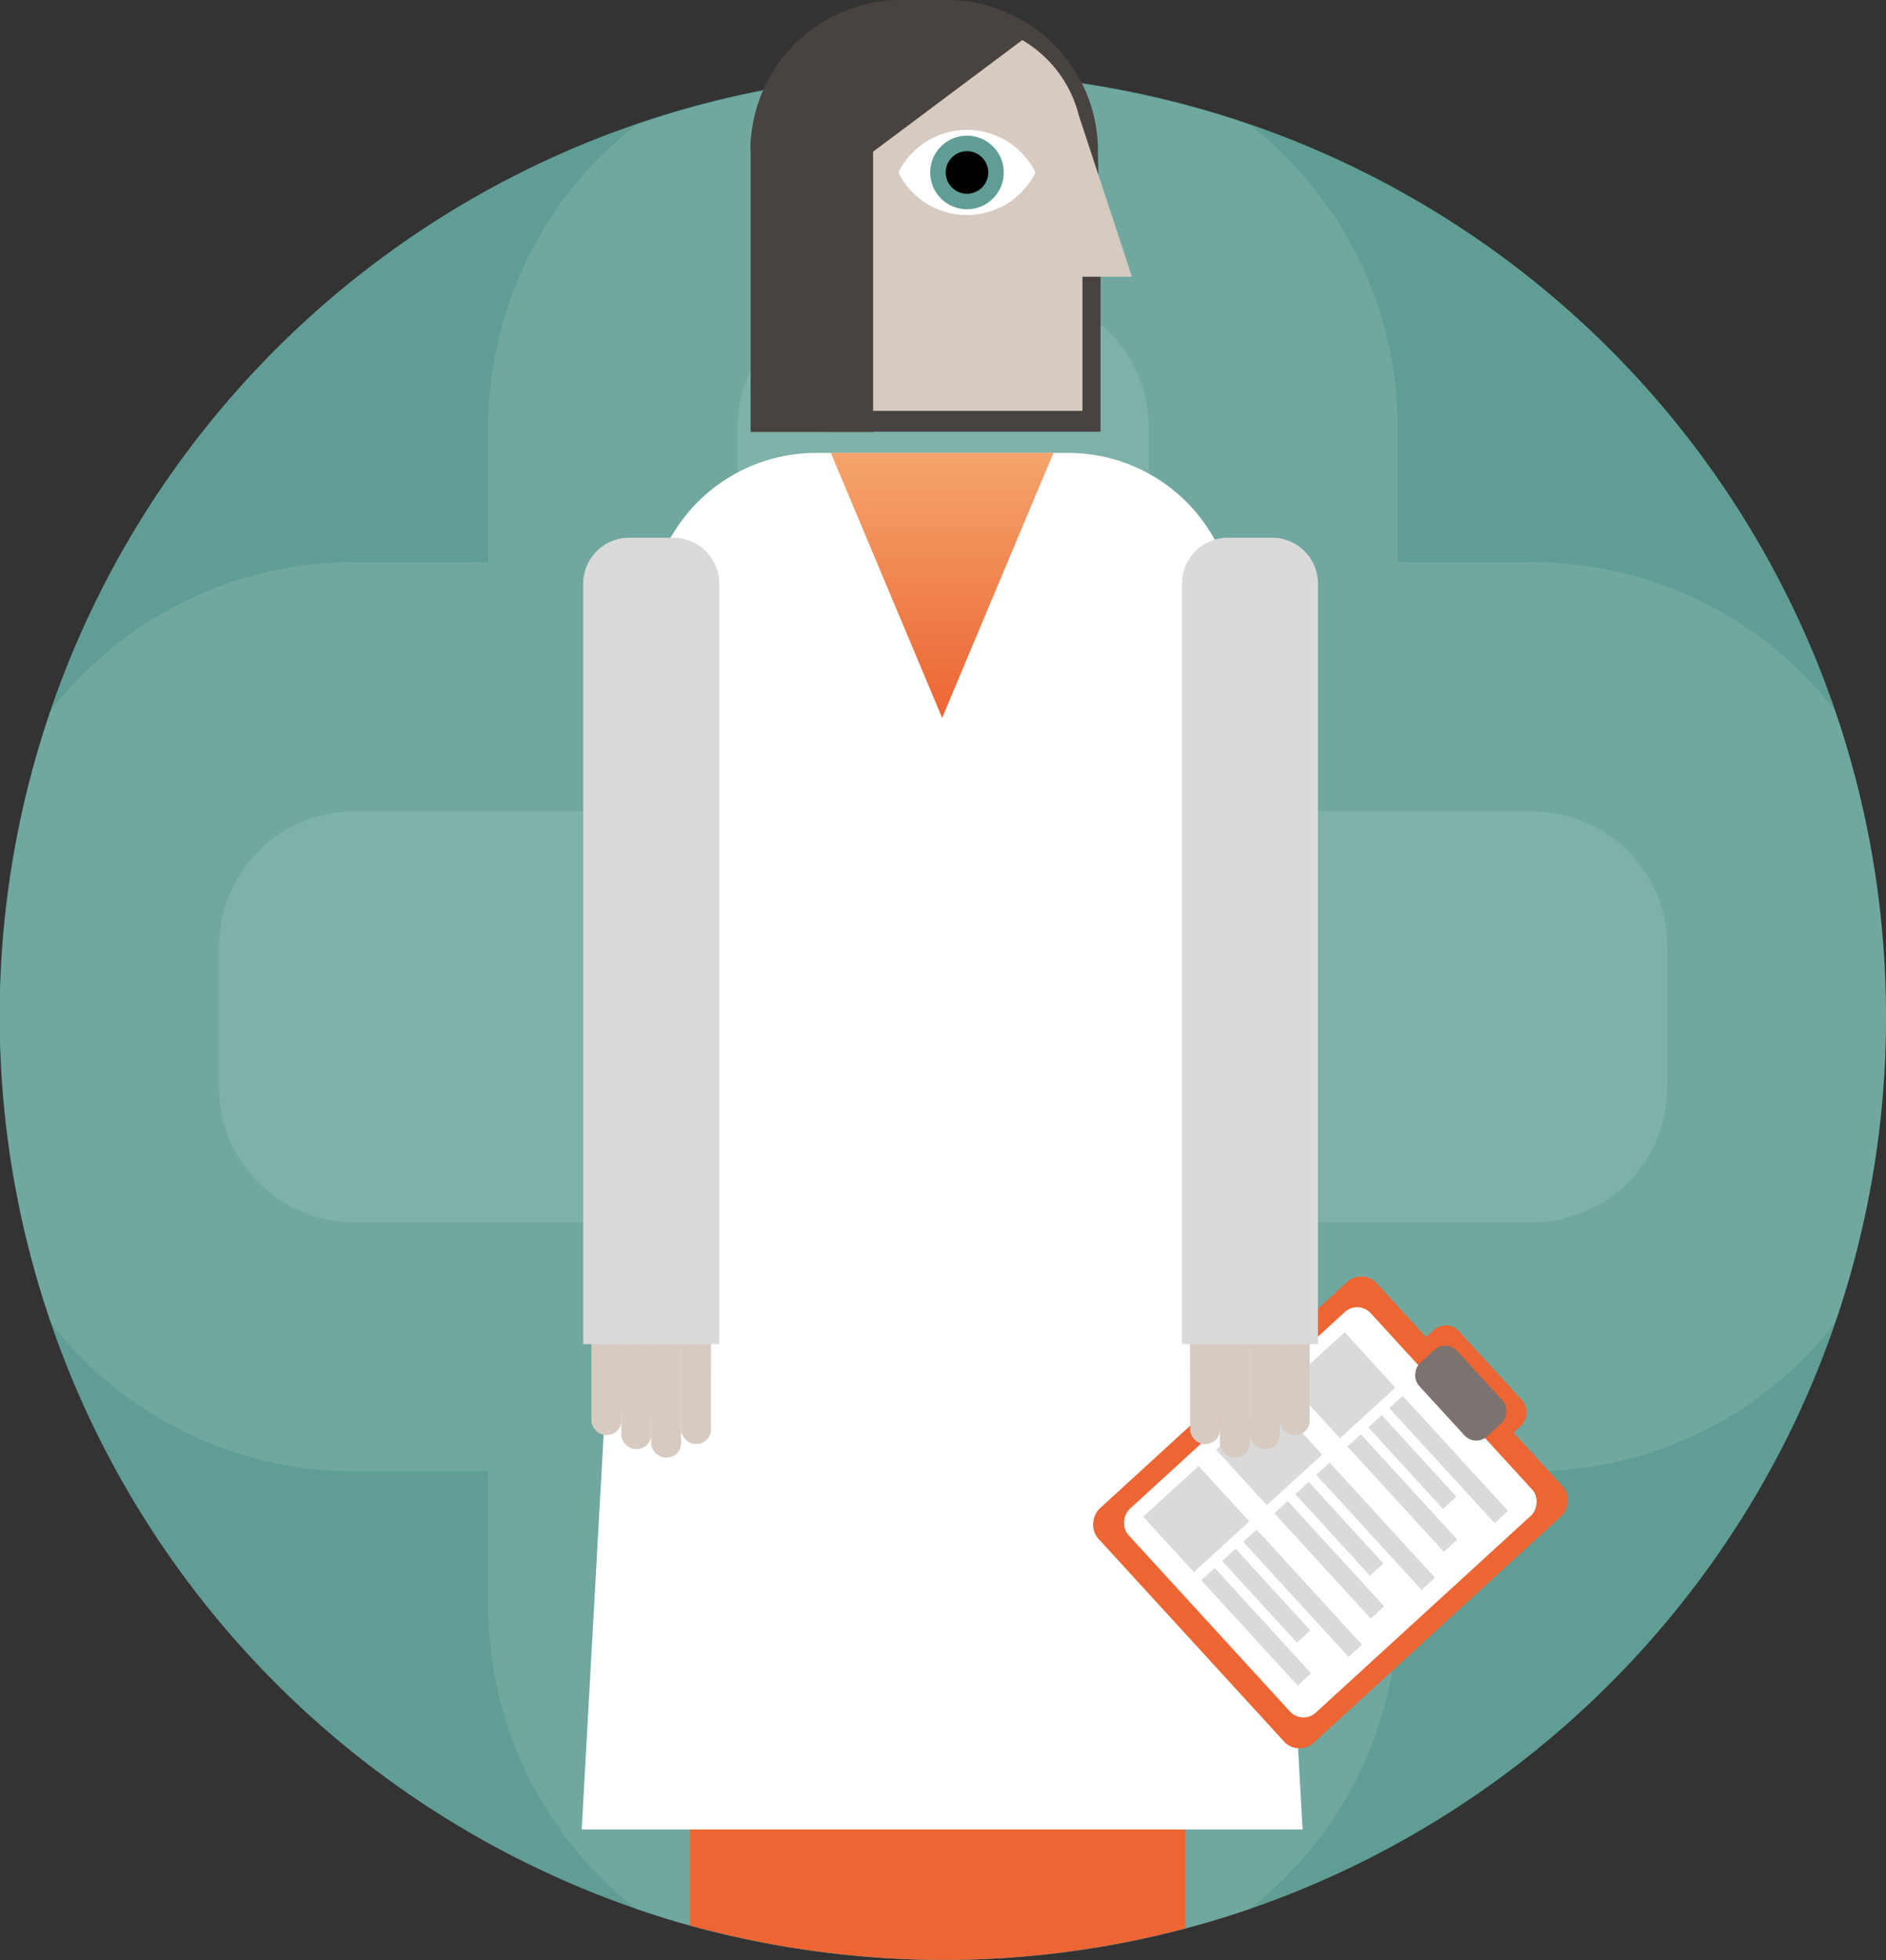 <svg xmlns="http://www.w3.org/2000/svg" xmlns:xlink="http://www.w3.org/1999/xlink" width="186.01" height="193.3" viewBox="0 0 186.01 193.3">
  <rect x="0" y="0" width="186.01" height="193.3" fill="#333333" stroke="none"/>
  <defs>
    <linearGradient id="linear-gradient" x1="0.5" y1="1" x2="0.5" gradientUnits="objectBoundingBox">
      <stop offset="0" stop-color="#ec6533"/>
      <stop offset="1" stop-color="#f5a46c"/>
    </linearGradient>
  </defs>
  <g id="Layer_1" data-name="Layer 1" transform="translate(0.01 0.01)">
    <path id="Path_3756" data-name="Path 3756" d="M186,100.28a92.822,92.822,0,0,1-8.92,39.8c-.96,2.03-2,4.02-3.1,5.97-.45.8-.92,1.59-1.39,2.37a93.35,93.35,0,0,1-49.37,39.85c-2.08.72-4.19,1.35-6.33,1.92A93.134,93.134,0,0,1,93,193.29a95.06,95.06,0,0,1-24.95-3.39q-2.67-.735-5.27-1.64a93.249,93.249,0,0,1-49.37-39.84c-.48-.78-.94-1.58-1.39-2.37q-1.65-2.925-3.1-5.97A91.446,91.446,0,0,1,5,130.43a93.024,93.024,0,1,1,181-30.15Z" fill="#609e95"/>
    <path id="Path_3757" data-name="Path 3757" d="M186,100.28a92.563,92.563,0,0,1-5,30.15,37.835,37.835,0,0,1-29.91,14.66H137.84v13.29a37.843,37.843,0,0,1-14.63,29.89c-2.08.72-4.19,1.35-6.33,1.92a93.134,93.134,0,0,1-23.89,3.1,95.06,95.06,0,0,1-24.95-3.39q-2.67-.735-5.27-1.64a37.829,37.829,0,0,1-14.62-29.88V145.09H34.9A37.82,37.82,0,0,1,4.99,130.43a93.437,93.437,0,0,1,.02-60.37A37.808,37.808,0,0,1,34.89,55.43H48.14V42.18A37.843,37.843,0,0,1,62.77,12.29a93.471,93.471,0,0,1,60.44,0,37.813,37.813,0,0,1,14.63,29.89V55.43h13.25a37.808,37.808,0,0,1,29.88,14.63,92.728,92.728,0,0,1,5.02,30.22Z" fill="#fff" opacity="0.1"/>
    <path id="Path_3758" data-name="Path 3758" d="M164.42,93.33v13.88a13.309,13.309,0,0,1-13.32,13.32H113.29v37.85A13.328,13.328,0,0,1,99.97,171.7H86.05a13.328,13.328,0,0,1-13.32-13.32V120.53H34.92A13.309,13.309,0,0,1,21.6,107.21V93.33A13.328,13.328,0,0,1,34.92,80.01H72.73V42.2A13.328,13.328,0,0,1,86.05,28.88H99.97A13.328,13.328,0,0,1,113.29,42.2V80.01H151.1a13.328,13.328,0,0,1,13.32,13.32Z" fill="#fff" opacity="0.1"/>
    <path id="Path_3759" data-name="Path 3759" d="M116.89,166.76v23.42A93.134,93.134,0,0,1,93,193.28a95.06,95.06,0,0,1-24.95-3.39V166.76Z" fill="#ec6533"/>
    <path id="Path_3760" data-name="Path 3760" d="M128.46,180.42H57.36L63.99,61.15A16.486,16.486,0,0,1,80.48,44.66h24.86a16.486,16.486,0,0,1,16.49,16.49Z" fill="#fff"/>
    <g id="Group_4911" data-name="Group 4911">
      <path id="Path_3761" data-name="Path 3761" d="M65.37,139.83h-2.3a4.6,4.6,0,0,1-.91-.09c-.17-.04-.34-.08-.5-.13a4.782,4.782,0,0,1-3.34-4.57V121.35h11.8v13.69a4.782,4.782,0,0,1-3.33,4.57,4.071,4.071,0,0,1-.5.13,4.53,4.53,0,0,1-.91.09Z" fill="#eee8e0"/>
      <rect id="Rectangle_1113" data-name="Rectangle 1113" width="2.95" height="17.38" rx="1.41" transform="translate(61.27 141.51) rotate(180)" fill="#d7cac0"/>
      <rect id="Rectangle_1114" data-name="Rectangle 1114" width="2.95" height="17.38" rx="1.41" transform="translate(64.21 142.9) rotate(180)" fill="#d7cac0"/>
      <rect id="Rectangle_1115" data-name="Rectangle 1115" width="2.95" height="17.38" rx="1.41" transform="translate(67.16 143.74) rotate(180)" fill="#d7cac0"/>
      <rect id="Rectangle_1116" data-name="Rectangle 1116" width="2.95" height="17.38" rx="1.41" transform="translate(70.11 142.39) rotate(180)" fill="#d7cac0"/>
    </g>
    <path id="Path_3762" data-name="Path 3762" d="M62.04,53.02h4.35a4.543,4.543,0,0,1,4.54,4.54v74.99H57.51V57.56a4.543,4.543,0,0,1,4.54-4.54Z" fill="#dadada"/>
    <g id="Group_4917" data-name="Group 4917">
      <g id="Group_4914" data-name="Group 4914">
        <g id="Group_4912" data-name="Group 4912">
          <rect id="Rectangle_1117" data-name="Rectangle 1117" width="12.77" height="4.63" rx="1.73" transform="translate(142.687 129.983) rotate(47.53)" fill="#ec6533"/>
          <rect id="Rectangle_1118" data-name="Rectangle 1118" width="31.29" height="37.26" rx="2.07" transform="translate(134.381 125.028) rotate(47.53)" fill="#ec6533"/>
          <rect id="Rectangle_1119" data-name="Rectangle 1119" width="27.21" height="32.4" rx="1.8" transform="translate(133.959 128.166) rotate(47.53)" fill="#fff"/>
          <rect id="Rectangle_1120" data-name="Rectangle 1120" width="9.8" height="5.09" rx="1.58" transform="translate(142.629 132.053) rotate(47.53)" fill="#7c7371"/>
        </g>
        <g id="Group_4913" data-name="Group 4913">
          <rect id="Rectangle_1121" data-name="Rectangle 1121" width="7.4" height="7.4" transform="translate(132.61 131.382) rotate(47.53)" fill="#dadada"/>
          <rect id="Rectangle_1122" data-name="Rectangle 1122" width="15.38" height="1.79" transform="translate(138.34 137.657) rotate(47.53)" fill="#dadada"/>
          <rect id="Rectangle_1123" data-name="Rectangle 1123" width="10.91" height="1.79" transform="translate(136.264 139.55) rotate(47.53)" fill="#dadada"/>
          <rect id="Rectangle_1124" data-name="Rectangle 1124" width="14.08" height="1.79" transform="translate(134.205 141.443) rotate(47.53)" fill="#dadada"/>
        </g>
      </g>
      <g id="Group_4915" data-name="Group 4915">
        <rect id="Rectangle_1125" data-name="Rectangle 1125" width="7.4" height="7.4" transform="translate(125.393 137.98) rotate(47.53)" fill="#dadada"/>
        <rect id="Rectangle_1126" data-name="Rectangle 1126" width="15.38" height="1.79" transform="translate(131.131 144.238) rotate(47.53)" fill="#dadada"/>
        <rect id="Rectangle_1127" data-name="Rectangle 1127" width="10.91" height="1.79" transform="translate(129.062 146.138) rotate(47.53)" fill="#dadada"/>
        <rect id="Rectangle_1128" data-name="Rectangle 1128" width="14.08" height="1.79" transform="translate(126.996 148.024) rotate(47.53)" fill="#dadada"/>
      </g>
      <g id="Group_4916" data-name="Group 4916">
        <rect id="Rectangle_1129" data-name="Rectangle 1129" width="7.4" height="7.4" transform="translate(118.201 144.578) rotate(47.53)" fill="#dadada"/>
        <rect id="Rectangle_1130" data-name="Rectangle 1130" width="15.38" height="1.79" transform="translate(123.931 150.843) rotate(47.53)" fill="#dadada"/>
        <rect id="Rectangle_1131" data-name="Rectangle 1131" width="10.91" height="1.79" transform="translate(121.855 152.736) rotate(47.53)" fill="#dadada"/>
        <rect id="Rectangle_1132" data-name="Rectangle 1132" width="14.08" height="1.79" transform="translate(119.786 154.629) rotate(47.53)" fill="#dadada"/>
      </g>
    </g>
    <g id="Group_4918" data-name="Group 4918">
      <path id="Path_3763" data-name="Path 3763" d="M122.11,139.83h2.3a4.6,4.6,0,0,0,.91-.09c.17-.04.34-.08.5-.13a4.782,4.782,0,0,0,3.34-4.57V121.35h-11.8v13.69a4.782,4.782,0,0,0,3.33,4.57,4.071,4.071,0,0,0,.5.13,4.53,4.53,0,0,0,.91.09Z" fill="#eee8e0"/>
      <rect id="Rectangle_1133" data-name="Rectangle 1133" width="2.95" height="17.38" rx="1.41" transform="translate(126.21 124.13)" fill="#d7cac0"/>
      <rect id="Rectangle_1134" data-name="Rectangle 1134" width="2.95" height="17.38" rx="1.41" transform="translate(123.26 125.52)" fill="#d7cac0"/>
      <rect id="Rectangle_1135" data-name="Rectangle 1135" width="2.95" height="17.38" rx="1.41" transform="translate(120.31 126.36)" fill="#d7cac0"/>
      <rect id="Rectangle_1136" data-name="Rectangle 1136" width="2.95" height="17.38" rx="1.41" transform="translate(117.37 125.02)" fill="#d7cac0"/>
    </g>
    <path id="Path_3764" data-name="Path 3764" d="M121.09,53.02h4.35a4.543,4.543,0,0,1,4.54,4.54v74.99H116.56V57.56a4.543,4.543,0,0,1,4.54-4.54Z" fill="#dadada"/>
    <path id="Path_3765" data-name="Path 3765" d="M186,100.28a92.679,92.679,0,0,1-8.92,39.8c-.96,2.03-2,4.02-3.1,5.96-.45.8-.91,1.59-1.39,2.37a93.023,93.023,0,0,1-159.18,0c-.48-.78-.94-1.57-1.39-2.37q-1.65-2.91-3.1-5.96A93.01,93.01,0,1,1,186,100.28Z" fill="none"/>
    <path id="Path_3766" data-name="Path 3766" d="M108.28,14.89h0c0-.26,0-.51-.02-.77h0A14.9,14.9,0,0,0,93.38-.01H88.89A14.886,14.886,0,0,0,74,14.88h7.51c-.01.23-.02.46-.02.68V42.57h27.04V26.47l-.26-11.59Z" fill="#484240"/>
    <path id="Path_3767" data-name="Path 3767" d="M92.91,70.79l10.98-26.14H81.93Z" fill="url(#linear-gradient)"/>
    <path id="Path_3768" data-name="Path 3768" d="M111.63,27.28h-4.88V40.51H79.71V16.36a15.215,15.215,0,0,1,.16-2.15A14.087,14.087,0,0,1,87.18,3.94a13.841,13.841,0,0,1,4.13-1.42,14.045,14.045,0,0,1,2.45-.21h1.02a11.98,11.98,0,0,1,2.76.32,11.848,11.848,0,0,1,4.22,1.93,12.008,12.008,0,0,1,4.64,6.84l5.23,15.88Z" fill="#d7cac0"/>
    <g id="Group_4919" data-name="Group 4919">
      <path id="Path_3769" data-name="Path 3769" d="M102.12,17A7.54,7.54,0,0,1,88.6,17a7.54,7.54,0,0,1,13.52,0Z" fill="#fff"/>
      <circle id="Ellipse_130" data-name="Ellipse 130" cx="3.63" cy="3.63" r="3.63" transform="translate(91.73 13.37)" fill="#609e95"/>
      <circle id="Ellipse_131" data-name="Ellipse 131" cx="2.1" cy="2.1" r="2.1" transform="translate(93.26 14.9)"/>
    </g>
    <path id="Path_3770" data-name="Path 3770" d="M97.56,1.29A11.98,11.98,0,0,0,94.8.97H88.07c-.29,0-.58.01-.86.03A14.055,14.055,0,0,0,74.02,15.03V42.59H86.1V14.95L101.78,3.22a11.943,11.943,0,0,0-4.22-1.93Z" fill="#484240"/>
  </g>
</svg>
